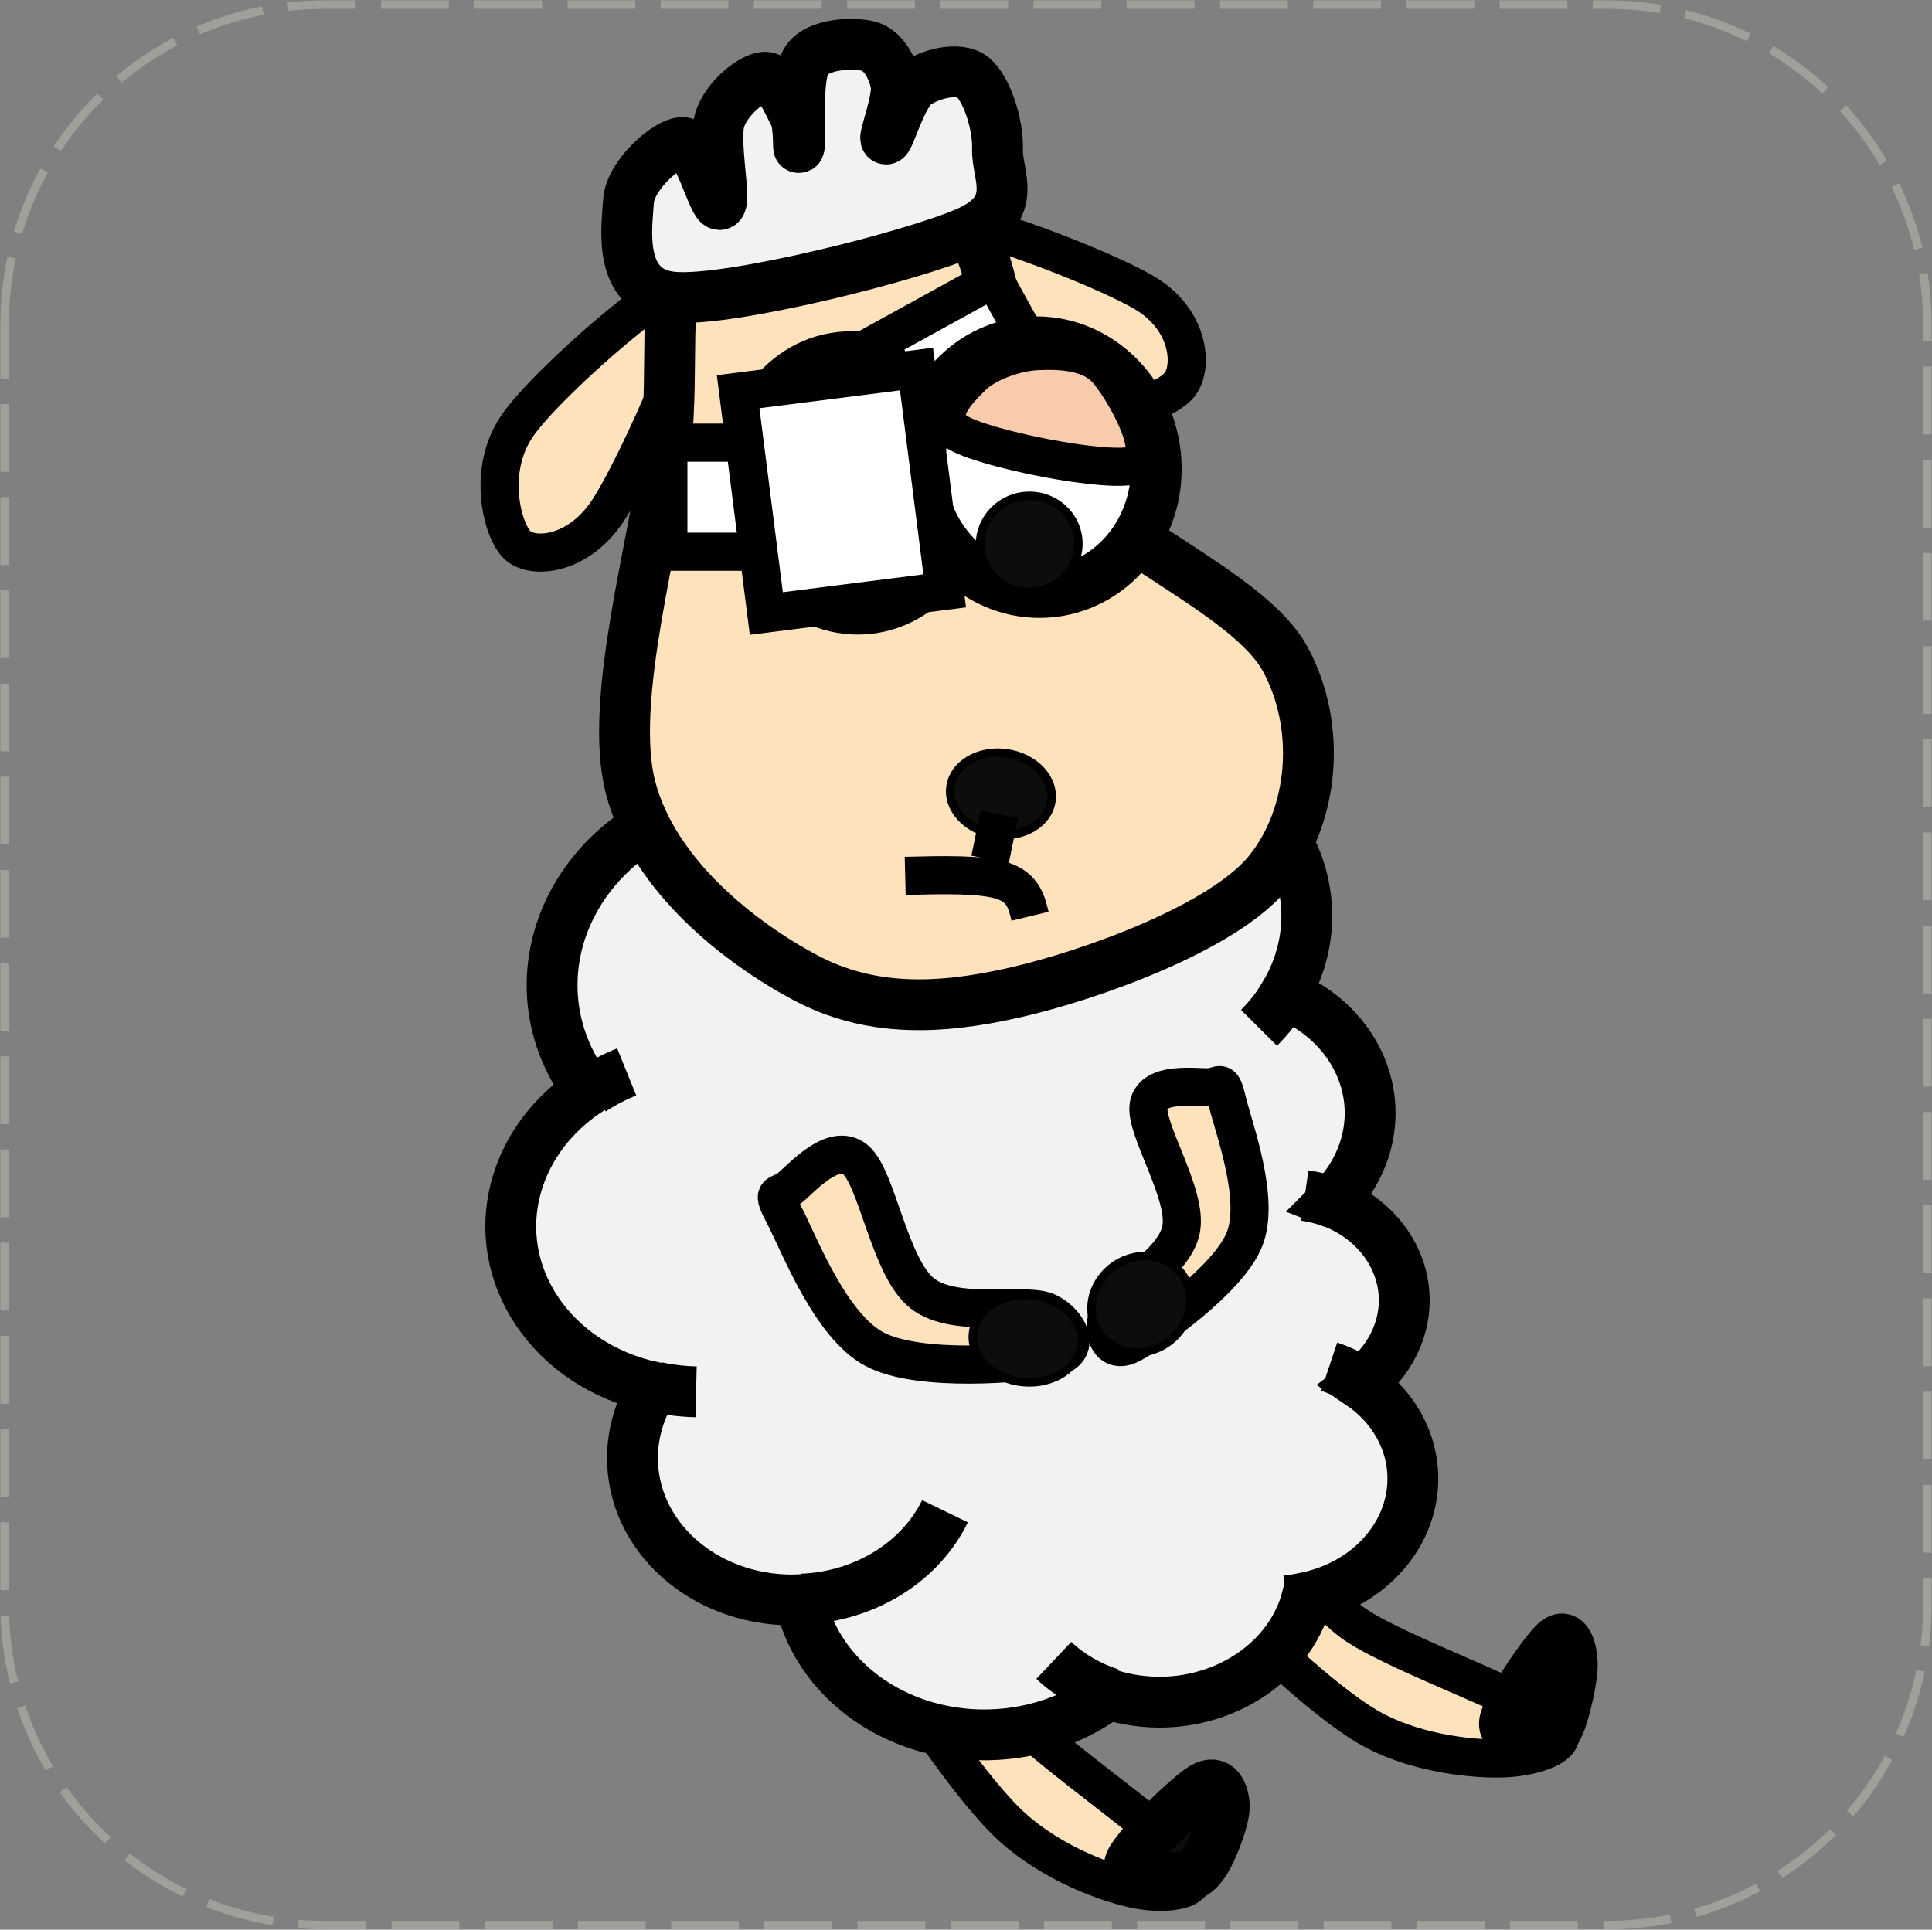 <svg width="1045" height="1044" viewBox="0 0 1045 1044" xmlns="http://www.w3.org/2000/svg" xmlns:xlink="http://www.w3.org/1999/xlink" xml:space="preserve" overflow="hidden"><rect x="0" y="0" width="1045" height="1044" fill="#808080" stroke="none"/><defs><clipPath id="clip0"><rect x="151" y="1314" width="1045" height="1044"/></clipPath></defs><g clip-path="url(#clip0)" transform="translate(-151 -1314)"><path d="M153.5 1489.67C153.5 1394.03 231.031 1316.5 326.67 1316.5L1020.33 1316.5C1115.97 1316.5 1193.5 1394.03 1193.5 1489.67L1193.5 2182.33C1193.5 2277.97 1115.97 2355.5 1020.33 2355.5L326.67 2355.5C231.031 2355.5 153.5 2277.97 153.5 2182.33Z" stroke="#E2F0D9" stroke-width="4.583" stroke-linejoin="round" stroke-miterlimit="10" stroke-dasharray="36.667 13.75" stroke-opacity="0.302" fill="none" fill-rule="evenodd"/><path d="M78.725 2.723C86.91-6.382 108.072 9.897 114.66 14.311 121.248 18.726 123.244 10.173 118.253 29.21 113.262 48.248 99.088 103.154 84.714 128.538 70.34 153.922 45.984 173.511 32.01 181.513 18.035 189.514-4.724 195.309 0.866 176.547 6.456 157.785 52.173 97.912 65.549 68.941 78.924 39.971 70.54 11.828 78.725 2.723Z" stroke="#000000" stroke-width="20.625" stroke-miterlimit="8" fill="#FDE2BB" fill-rule="evenodd" transform="matrix(-0.947 0.321 0.321 0.947 738.017 2154.07)"/><path d="M81.245 2.446C89.692-5.731 111.532 8.888 118.331 12.853 125.13 16.817 127.19 9.136 122.039 26.233 116.889 43.331 102.26 92.642 87.426 115.439 72.592 138.235 47.457 155.829 33.035 163.015 18.613 170.201-4.875 175.405 0.894 158.555 6.663 141.705 53.843 87.934 67.647 61.916 81.451 35.897 72.798 10.623 81.245 2.446Z" stroke="#000000" stroke-width="20.625" stroke-miterlimit="8" fill="#FDE2BB" fill-rule="evenodd" transform="matrix(-0.872 0.489 0.489 0.872 914.402 2106.96)"/><path d="M649.201 1433.07C641.7 1442.18 703.752 1513.49 727.036 1528.36 750.321 1543.23 781.407 1531.4 788.907 1522.29 796.408 1513.17 794.694 1488.24 772.041 1473.66 749.388 1459.07 656.701 1423.95 649.201 1433.07Z" stroke="#000000" stroke-width="20.625" stroke-miterlimit="8" fill="#FDE2BB" fill-rule="evenodd"/><path d="M529.623 1463.68C521.541 1455.89 447.121 1520.37 430.642 1544.56 414.163 1568.75 422.667 1601.03 430.749 1608.82 438.832 1616.6 462.992 1614.81 479.139 1591.28 495.287 1567.74 537.706 1471.46 529.623 1463.68Z" stroke="#000000" stroke-width="20.625" stroke-miterlimit="8" fill="#FDE2BB" fill-rule="evenodd"/><path d="M737.401 1721.53C792.952 1712.02 846.142 1744.17 856.203 1793.35 860.28 1813.27 856.689 1833.92 846.003 1851.97 886.31 1868.55 903.428 1911.1 884.237 1947.01 880.881 1953.29 876.522 1959.12 871.296 1964.31 904.661 1977.12 919.669 2011.61 904.819 2041.34 900.708 2049.57 894.536 2056.88 886.775 2062.7 918.805 2084.43 924.658 2125.33 899.849 2154.07 889.422 2166.15 874.636 2174.67 858.028 2178.19 848.192 2216.87 804.888 2241.56 761.305 2233.32 757.641 2232.63 754.039 2231.71 750.525 2230.57 707.166 2263.36 642.474 2259.07 606.032 2220.99 594.688 2209.14 587.015 2194.85 583.754 2179.52 535.458 2181.57 494.896 2148.49 493.157 2105.63 492.576 2091.31 496.471 2077.08 504.411 2064.52 449.564 2052.71 416.462 2003.69 430.475 1955.02 436.348 1934.62 450.013 1916.58 469.139 1903.95 433.372 1856.61 448.147 1792.12 502.142 1759.91 502.822 1759.51 503.507 1759.11 504.197 1758.71 498.372 1726.86 522.74 1696.53 558.626 1690.97 577.753 1688.01 597.277 1692.69 611.995 1703.75 629.055 1675.06 669.061 1663.73 701.353 1678.43 719.982 1686.91 732.806 1702.76 735.881 1721.12Z" stroke="#000000" stroke-width="27.5" stroke-miterlimit="8" fill="#F2F2F2" fill-rule="evenodd"/><path d="M606.724 1738.68C605.089 1726.88 607.592 1714.87 613.895 1704.27M511.29 1773.46C508.913 1768.8 507.239 1763.87 506.313 1758.81M471.073 1903.82C476.961 1899.94 483.294 1896.61 489.964 1893.91M527.508 2067.01C520.287 2066.84 513.115 2066 506.114 2064.49M662.129 2131.6C648.708 2159.21 618.702 2177.7 584.999 2179.13M751.687 2230.24C739.998 2226.46 729.491 2220.32 720.99 2212.3M859.698 2178.18C855.102 2179.15 850.417 2179.73 845.707 2179.9M869.925 2053.39C876.529 2055.6 882.727 2058.65 888.327 2062.45M856.774 1960.8C862.179 1961.57 867.447 1962.93 872.458 1964.85M846.111 1851.9C842.245 1858.43 837.504 1864.54 831.993 1870.07M721.783 1725.36C726.871 1723.72 732.092 1722.45 737.397 1721.54" stroke="#000000" stroke-width="27.5" stroke-miterlimit="8" fill="none" fill-rule="evenodd"/><path d="M672.312 1434.59C650.138 1411.46 609.863 1422.79 584.67 1425.87 559.476 1428.95 533.411 1431.28 521.149 1453.07 508.888 1474.86 515.935 1508.72 511.1 1556.61 506.265 1604.5 479.564 1692.7 492.139 1740.41 504.714 1788.13 551.929 1824.47 586.552 1842.9 621.174 1861.32 658.098 1860.51 699.874 1850.98 741.649 1841.45 812.812 1815.78 837.204 1785.73 861.597 1755.68 866.141 1707.54 846.226 1670.69 826.311 1633.84 746.433 1604 717.714 1564.63 688.994 1525.26 694.486 1457.72 672.312 1434.59Z" stroke="#000000" stroke-width="27.5" stroke-miterlimit="8" fill="#FDE2BB" fill-rule="evenodd"/><path d="M515.075 1474.79C484.493 1472 490.073 1436.67 490.966 1422.72 491.859 1408.78 512.173 1390.8 520.432 1391.11 528.692 1391.42 537.175 1426.75 540.523 1424.58 543.872 1422.41 536.505 1389.56 540.523 1378.1 544.541 1366.63 557.935 1356.09 564.632 1355.78 571.329 1355.47 577.579 1370.04 580.704 1376.24 583.83 1382.44 582.267 1397.93 583.383 1392.97 584.499 1388.01 581.151 1355.47 587.401 1346.49 593.652 1337.5 612.849 1336.88 620.886 1339.05 628.922 1341.22 634.056 1351.13 635.619 1359.5 637.181 1367.87 628.475 1389.25 630.261 1389.25 632.047 1389.25 638.521 1365.08 646.334 1359.5 654.147 1353.92 669.773 1349.9 677.14 1355.78 684.506 1361.67 690.98 1380.89 690.533 1394.83 690.087 1408.78 702.811 1426.75 674.461 1439.46 646.111 1452.16 545.657 1477.58 515.075 1474.79Z" stroke="#000000" stroke-width="27.5" stroke-miterlimit="8" fill="#F2F2F2" fill-rule="evenodd"/><path d="M554.051 1581.98C549.791 1544.44 572.795 1511.02 605.431 1507.31 638.067 1503.61 667.977 1531.03 672.237 1568.56 676.497 1606.09 653.494 1639.52 620.858 1643.23 588.221 1646.93 558.311 1619.51 554.051 1581.98Z" stroke="#000000" stroke-width="27.5" stroke-miterlimit="8" fill="#F8CBAD" fill-rule="evenodd"/><path d="M665.123 1739.61C666.848 1727.5 680.459 1719.42 695.525 1721.56 710.591 1723.71 721.407 1735.26 719.683 1747.38 717.959 1759.49 704.348 1767.57 689.281 1765.43 674.215 1763.28 663.399 1751.73 665.123 1739.61Z" stroke="#000000" stroke-width="4.583" stroke-miterlimit="8" fill="#0D0D0D" fill-rule="evenodd"/><path d="M0 24.846C20.625 24.432 41.25 24.018 52.328 19.877 63.407 15.736 64.939 7.868 66.471 0" stroke="#000000" stroke-width="20.625" stroke-miterlimit="8" fill="none" fill-rule="evenodd" transform="matrix(0.999 -0.045 -0.045 -0.999 641.731 1812.68)"/><path d="M0 0 5.084 24.519" stroke="#000000" stroke-width="20.625" stroke-miterlimit="8" fill="none" fill-rule="evenodd" transform="matrix(-1 0 0 1 691.584 1754.5)"/><rect x="512.5" y="1553.5" width="70" height="59" stroke="#000000" stroke-width="20.625" stroke-miterlimit="8" fill="#FFFFFF"/><path d="M626.151 1499.13 688.544 1464.75 706.187 1496.77 643.793 1531.15Z" stroke="#000000" stroke-width="20.625" stroke-miterlimit="8" fill="#FFFFFF" fill-rule="evenodd"/><path d="M648.905 1573.95C644.679 1536.71 669.692 1503.3 704.775 1499.32 739.857 1495.33 771.723 1522.29 775.949 1559.53 780.176 1596.77 755.162 1630.18 720.08 1634.16 684.998 1638.14 653.132 1611.19 648.905 1573.95Z" stroke="#000000" stroke-width="27.5" stroke-miterlimit="8" fill="#FFFFFF" fill-rule="evenodd"/><path d="M765.694 1565.31C779.286 1559.75 758.675 1524.36 749.726 1514.13 740.776 1503.91 724.123 1503.39 711.996 1503.97 699.87 1504.54 684.271 1510.32 676.966 1517.58 669.661 1524.83 655.296 1538.5 668.168 1547.48 681.04 1556.45 752.101 1570.86 765.694 1565.31Z" stroke="#000000" stroke-width="20.625" stroke-miterlimit="8" fill="#F8CBAD" fill-rule="evenodd"/><path d="M681.264 1611.24C679.646 1596.98 690.167 1584.09 704.762 1582.43 719.357 1580.77 732.5 1590.99 734.118 1605.24 735.736 1619.49 725.215 1632.39 710.62 1634.05 696.025 1635.7 682.882 1625.49 681.264 1611.24Z" stroke="#000000" stroke-width="4.583" stroke-miterlimit="8" fill="#0D0D0D" fill-rule="evenodd"/><path d="M550.256 1525.93 646.732 1513.68 661.973 1633.67 565.497 1645.92Z" stroke="#000000" stroke-width="20.625" stroke-miterlimit="8" fill="#FFFFFF" fill-rule="evenodd"/><path d="M992.522 2202.24C998.628 2196.93 1001.1 2206.39 1001.43 2213.81 1001.76 2221.24 997.449 2239.89 994.509 2246.78 991.568 2253.67 988.737 2255.35 983.785 2255.16 978.833 2254.98 963.5 2253.94 964.797 2245.66 966.094 2237.38 986.417 2207.55 992.522 2202.24Z" stroke="#000000" stroke-width="27.5" stroke-miterlimit="8" fill="#0D0D0D" fill-rule="evenodd"/><path d="M801.507 2281.29C810.032 2276.11 813.027 2284.54 813.189 2291.25 813.35 2297.96 806.749 2315.13 802.473 2321.55 798.198 2327.98 794.275 2329.66 787.536 2329.79 780.797 2329.92 759.947 2329.89 762.037 2322.31 764.127 2314.72 792.982 2286.46 801.507 2281.29Z" stroke="#000000" stroke-width="27.5" stroke-miterlimit="8" fill="#0D0D0D" fill-rule="evenodd"/><path d="M613.513 1941.24C601.541 1931.72 584.501 1951.64 578.138 1956.72 571.775 1961.81 567.668 1957.2 575.335 1971.75 583.002 1986.3 599.872 2031.24 624.141 2044.01 648.41 2056.79 705.344 2051.77 720.95 2048.42 736.556 2045.07 729.606 2029.68 717.776 2023.92 705.946 2018.15 667.913 2027.73 649.97 2013.83 632.026 1999.93 625.485 1950.76 613.513 1941.24Z" stroke="#000000" stroke-width="20.625" stroke-miterlimit="8" fill="#FDE2BB" fill-rule="evenodd"/><path d="M16.503 5.044C3.44 5.526 3.44 28.438 2.134 35.432 0.828 42.426-4.397 41.702 8.666 47.008 21.729 52.314 57.652 72.572 80.513 67.267 103.373 61.961 137.555 26.267 145.828 15.174 154.101 4.08 141.038-2.191 130.152 0.703 119.266 3.597 99.889 31.573 80.513 32.538 61.136 33.502 29.566 4.562 16.503 5.044Z" stroke="#000000" stroke-width="20.625" stroke-miterlimit="8" fill="#FDE2BB" fill-rule="evenodd" transform="matrix(-0.151 0.988 0.988 0.151 769.837 1894.77)"/><path d="M677.238 2035.74C678.346 2022.76 692.408 2013.36 708.645 2014.75 724.882 2016.13 737.146 2027.78 736.038 2040.77 734.929 2053.75 720.867 2063.15 704.63 2061.76 688.393 2060.37 676.129 2048.73 677.238 2035.74Z" stroke="#000000" stroke-width="4.583" stroke-miterlimit="8" fill="#0D0D0D" fill-rule="evenodd"/><path d="M746.034 2036.07C737.705 2024.91 740.832 2008.48 753.02 1999.39 765.207 1990.29 781.839 1991.97 790.168 2003.13 798.498 2014.29 795.37 2030.71 783.183 2039.8 770.995 2048.9 754.363 2047.23 746.034 2036.07Z" stroke="#000000" stroke-width="4.583" stroke-miterlimit="8" fill="#0D0D0D" fill-rule="evenodd"/></g></svg>